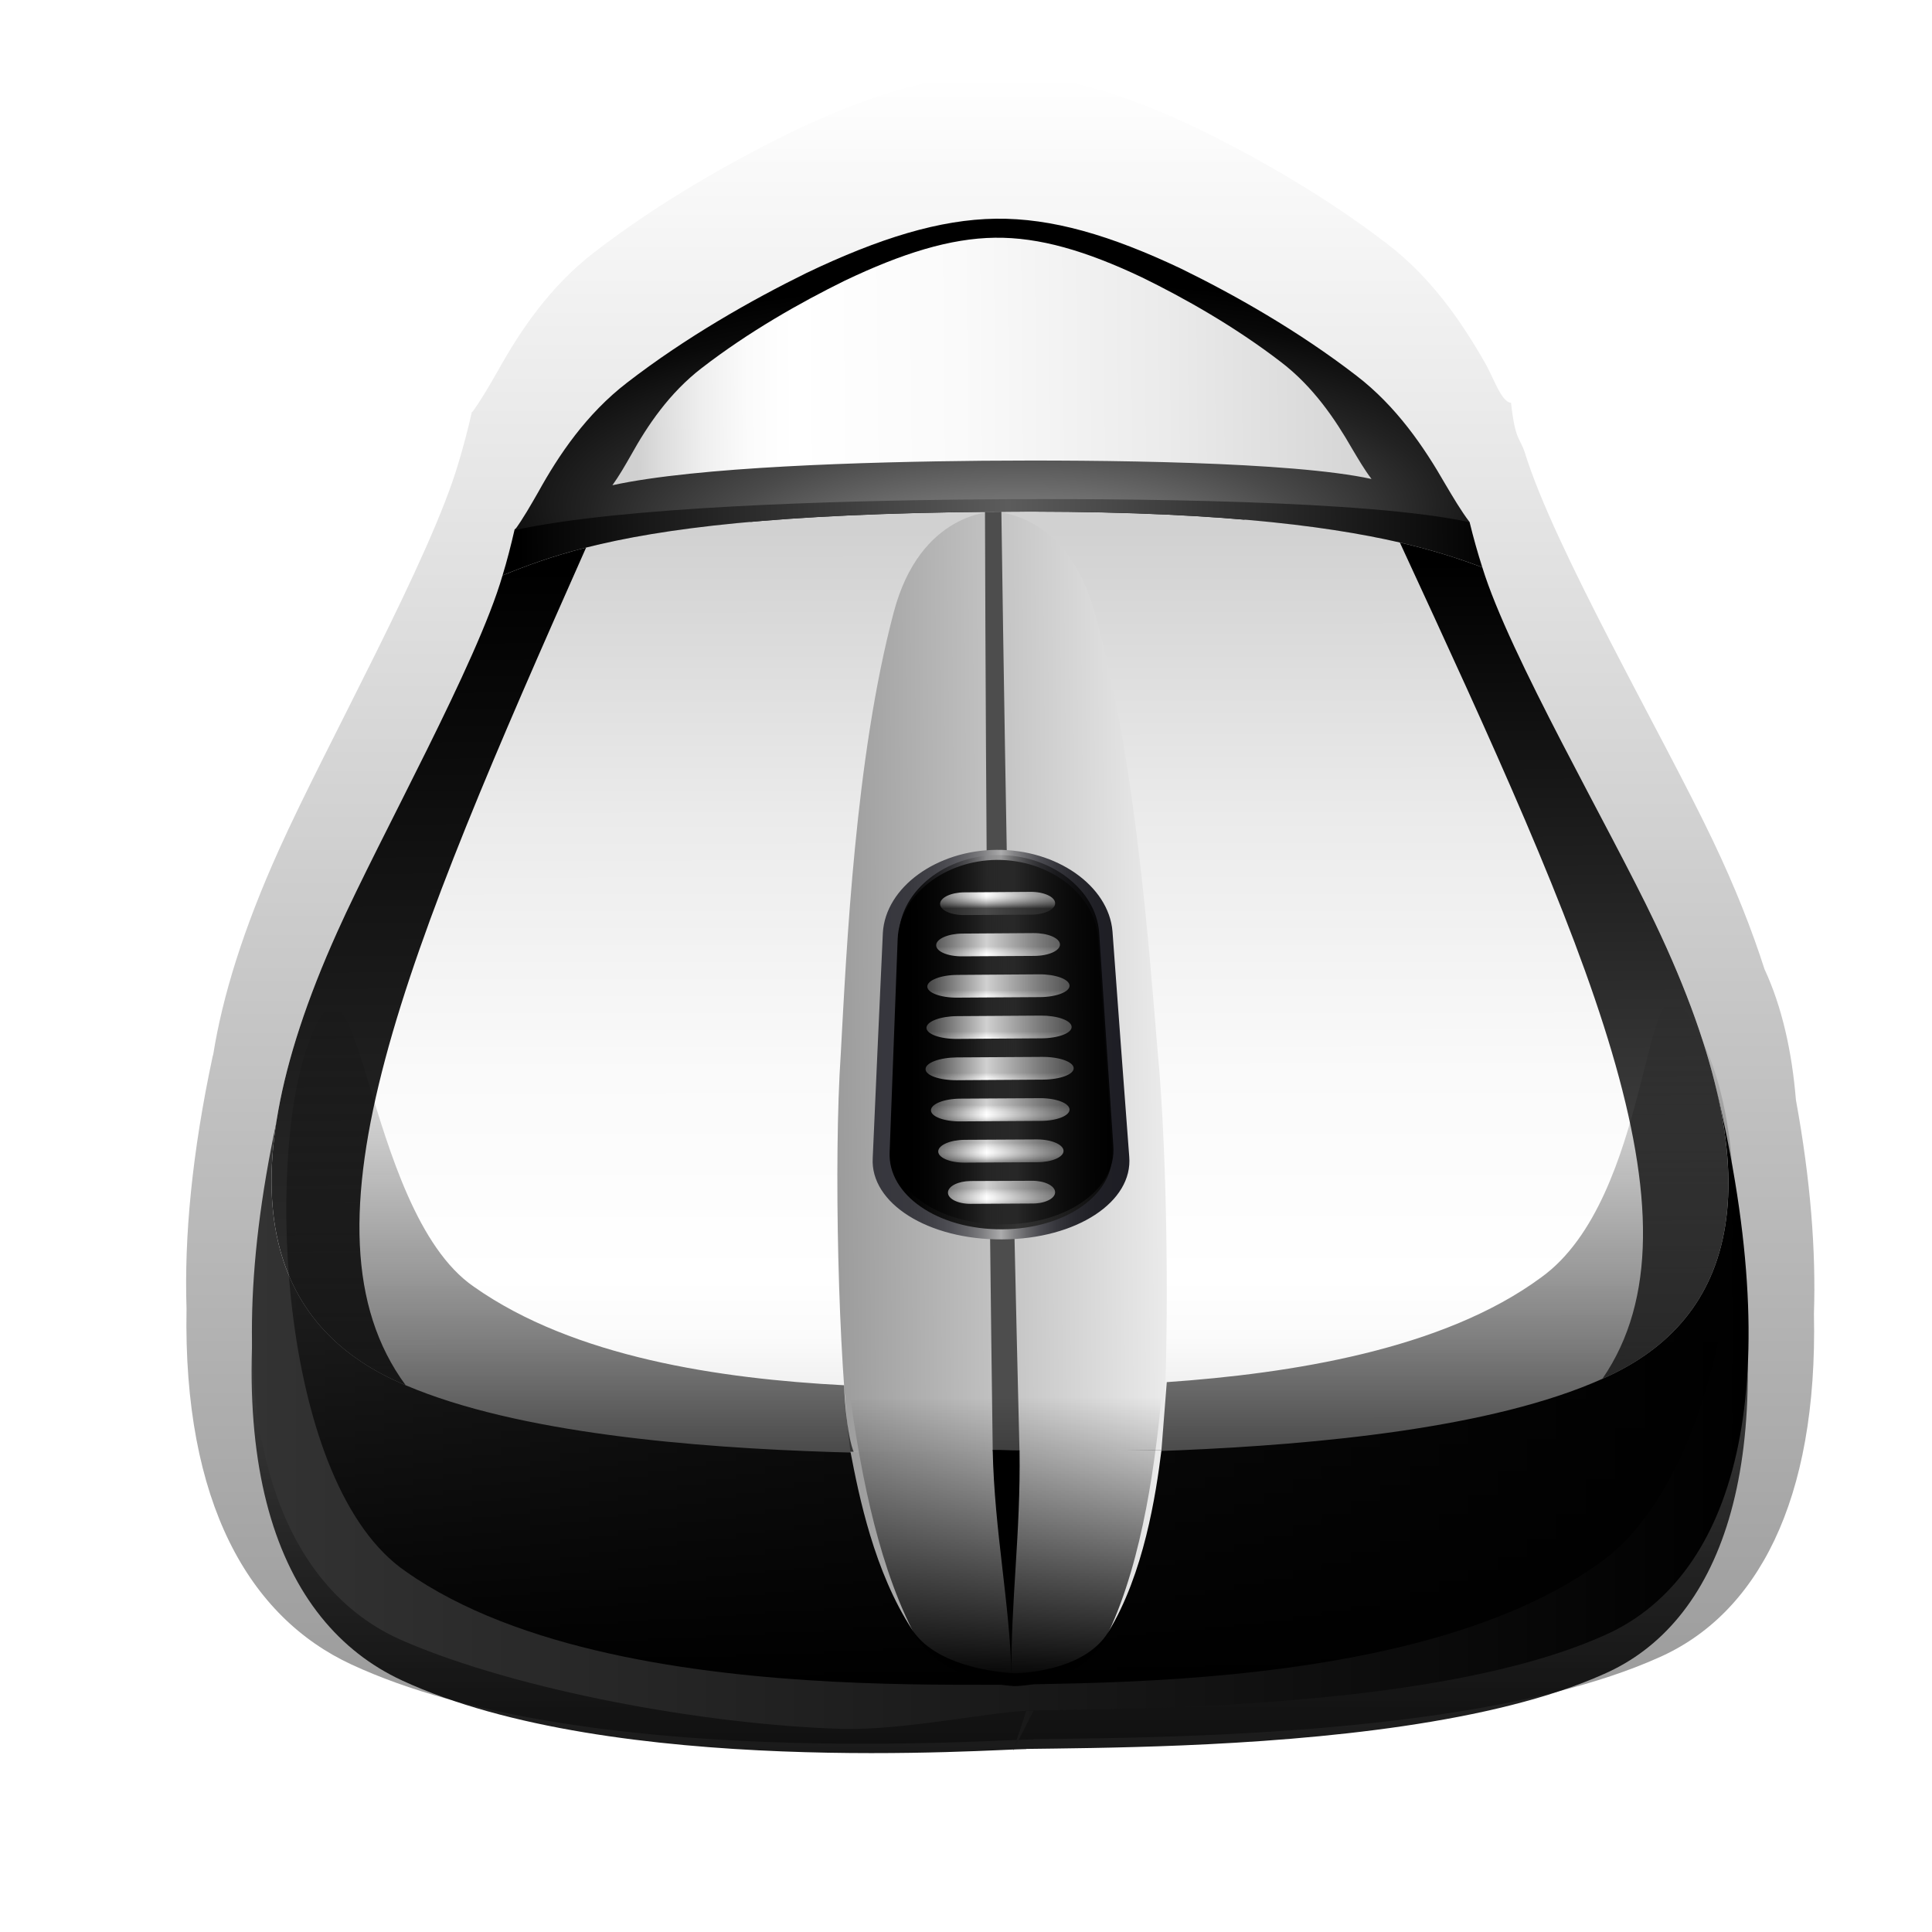 <?xml version="1.0" encoding="utf-8"?>
<!-- Generator: Adobe Illustrator 16.0.0, SVG Export Plug-In . SVG Version: 6.00 Build 0)  -->
<!DOCTYPE svg PUBLIC "-//W3C//DTD SVG 1.1//EN" "http://www.w3.org/Graphics/SVG/1.1/DTD/svg11.dtd">
<svg version="1.1" id="Capa_1" xmlns="http://www.w3.org/2000/svg" xmlns:xlink="http://www.w3.org/1999/xlink" x="0px" y="0px"
	 width="64px" height="64px" viewBox="0 0 64 64" enable-background="new 0 0 64 64" xml:space="preserve">
<filter  id="AI_DesenfoqueGaussiano_4">
	<feGaussianBlur  stdDeviation="3"></feGaussianBlur>
</filter>
<g opacity="0.4" filter="url(#AI_DesenfoqueGaussiano_4)">
	<linearGradient id="SVGID_1_" gradientUnits="userSpaceOnUse" x1="33.134" y1="57.765" x2="33.134" y2="2.448">
		<stop  offset="0" style="stop-color:#000000"/>
		<stop  offset="1" style="stop-color:#000000;stop-opacity:0"/>
	</linearGradient>
	<path fill="url(#SVGID_1_)" d="M59.492,36.435c-0.131-1.605-0.466-3.098-1.041-4.331c-0.419-1.307-0.973-2.718-1.716-4.272
		c-1.648-3.46-5.247-9.664-6.222-12.836c-0.166-0.511-0.316-0.379-0.459-1.655c0,0-0.001,0-0.002,0c0.002,0,0.004,0,0.007,0
		c-0.32,0-0.593-0.861-0.883-1.351c-0.756-1.319-1.749-2.779-3.204-3.896C43.865,6.47,41.57,5.184,39.65,4.245
		c-2.546-1.207-4.656-1.823-6.675-1.796c-2.016,0.028-4.196,0.701-6.818,1.954c-1.98,0.978-4.337,2.307-6.474,3.957
		c-1.474,1.134-2.466,2.616-3.199,3.94c-0.272,0.473-0.531,0.924-0.825,1.333c-0.009,0.006-0.02,0.014-0.029,0.019
		c-0.134,0.584-0.277,1.138-0.436,1.659c-0.918,3.17-4.395,9.37-5.952,12.836c-1.183,2.622-1.872,4.861-2.179,6.787
		c-0.004,0.019-0.014,0.039-0.018,0.059c-0.684,3.198-0.944,5.971-0.866,8.354c-0.117,6.438,2.077,10.223,5.466,11.793
		c7.6,3.526,21.318,2.479,22.594,2.479c0-0.002,0-0.005,0-0.007c1.276-0.015,3.234-0.03,5.546-0.126
		c4.978-0.207,11.188-0.797,15.153-2.573c3.245-1.422,5.285-5.161,5.151-11.393C60.158,41.467,59.982,39.11,59.492,36.435z"/>
</g>
<g>
	<linearGradient id="SVGID_2_" gradientUnits="userSpaceOnUse" x1="33.116" y1="58.074" x2="33.116" y2="8.548">
		<stop  offset="0" style="stop-color:#000000"/>
		<stop  offset="1" style="stop-color:#000000;stop-opacity:0"/>
	</linearGradient>
	<path opacity="0.9" fill="url(#SVGID_2_)" d="M56.399,35.77c-0.384-1.2-0.894-2.497-1.577-3.927
		C53.309,28.665,50,23.2,49.104,20.285C48.953,19.815,48.812,20,48.683,19c0,0-0.001,0-0.002,0c0.002,0,0.005,0,0.006,0
		c-0.292,0-0.544-1.027-0.811-1.478c-0.696-1.214-1.607-2.673-2.945-3.7c-1.935-1.49-4.044-2.731-5.809-3.595
		c-2.34-1.108-4.279-1.702-6.134-1.679c-1.852,0.024-3.856,0.63-6.266,1.78c-1.82,0.898-3.985,2.112-5.949,3.629
		c-1.355,1.042-2.267,2.4-2.94,3.617c-0.25,0.434-0.488,0.846-0.758,1.222c-0.008,0.006-0.018,0.013-0.027,0.018
		c-0.124,0.536-0.254,1.046-0.401,1.523c-0.844,2.913-4.039,8.611-5.469,11.796c-1.087,2.409-1.72,4.468-2.002,6.237
		c-0.004,0.018-0.012,0.035-0.016,0.054C7.041,48.33,9.207,53.76,13.312,55.664C20.295,58.904,33,57.94,34,57.94
		c0-0.001,0-0.004,0-0.005c1-0.014,3.047-0.028,5.172-0.117c4.574-0.189,10.319-0.731,13.963-2.365
		c3.8-1.664,5.829-6.772,4.191-15.704C57.205,38.273,56.927,36.903,56.399,35.77z M41.257,18.494
		C41.256,18.494,41.256,18.494,41.257,18.494c2.211,0.188,3.844,0.462,5.115,0.754C45.102,18.957,43.468,18.685,41.257,18.494z
		 M25,18.564v0.002c-2,0.212-4.114,0.51-5.458,0.85C20.886,19.076,23,18.778,25,18.564z"/>
	<g>
		<linearGradient id="SVGID_3_" gradientUnits="userSpaceOnUse" x1="8.343" y1="36.037" x2="57.871" y2="36.037">
			<stop  offset="0" style="stop-color:#333333"/>
			<stop  offset="1" style="stop-color:#000000"/>
		</linearGradient>
		<path fill="url(#SVGID_3_)" d="M56.925,36.377c-0.795-3.43-6.932-6.165-7.828-9.078c-0.59-0.223-1.323-0.476-2.299-0.722
			c0.976,0.246,1.869,0.499,2.462,0.722C49.107,26.83,49,26.026,49,25.498V25h-0.322c-0.294,0-0.544-0.545-0.812-1.066
			c-0.695-1.407-1.61-2.779-2.95-3.969c-1.936-1.73-4.047-3.011-5.812-4.014c-2.341-1.29-4.282-1.903-6.136-1.877
			c-1.853,0.026-3.856,0.768-6.265,2.099c-1.817,1.037-3.983,2.461-5.943,4.217c-1.354,1.206-2.264,2.792-2.936,4.2
			c-0.25,0.508-0.489,0.994-0.761,1.432c-0.007,0.007-0.015,0.01-0.021,0.015c-0.124,0.538-0.255,1.05-0.401,1.528
			c-0.844,2.914-6.75,6.17-7.48,9.585c-2.119,9.904,0.094,15.498,4.271,17.238c3.724,1.593,9.82,2.735,14.407,2.882
			c2.131,0.068,5.118-0.605,6.401-0.605L33.559,58L34,56.664c0-0.001,0-0.003,0-0.005c1-0.013,3.047-0.027,5.172-0.116
			c4.574-0.191,10.319-0.731,13.963-2.365C57.224,52.387,59.292,46.614,56.925,36.377z M19.408,26.642
			c2.479-0.627,6.208-1.112,13.212-1.182C25.616,25.529,21.887,26.015,19.408,26.642z"/>
		<g>
			
				<linearGradient id="SVGID_4_" gradientUnits="userSpaceOnUse" x1="1396.995" y1="-1262.898" x2="1396.73" y2="-1231.685" gradientTransform="matrix(-1 0.009 -0.009 -1 1419.387 -1226.609)">
				<stop  offset="0" style="stop-color:#D0D0D0"/>
				<stop  offset="0.029" style="stop-color:#DCDCDC"/>
				<stop  offset="0.087" style="stop-color:#EFEFEF"/>
				<stop  offset="0.146" style="stop-color:#FBFBFB"/>
				<stop  offset="0.208" style="stop-color:#FFFFFF"/>
				<stop  offset="0.427" style="stop-color:#FAFAFA"/>
				<stop  offset="0.697" style="stop-color:#EBEBEB"/>
				<stop  offset="0.992" style="stop-color:#D2D2D2"/>
				<stop  offset="1" style="stop-color:#D1D1D1"/>
			</linearGradient>
			<path fill="url(#SVGID_4_)" d="M49.104,18.796c-0.675-0.255-1.534-0.548-2.732-0.824c-2.514-0.575-6.433-1.078-13.472-1.019
				c-7.185,0.062-10.973,0.552-13.485,1.187c-1.131,0.285-1.992,0.604-2.768,0.922c-0.844,2.914-4.039,8.612-5.469,11.796
				c-4.089,9.064-1.917,13.29,2.261,15.03c3.723,1.591,9.567,2.068,14.153,2.213c2.385,0.076,4.438,0.06,5.738,0.063
				c1.302-0.016,3.356-0.024,5.733-0.122c4.575-0.193,10.378-0.732,14.019-2.367c4.093-1.791,6.064-6.054,1.741-15.107
				C53.309,27.388,50,21.712,49.104,18.796z"/>
			
				<linearGradient id="SVGID_5_" gradientUnits="userSpaceOnUse" x1="1353.148" y1="-1084.877" x2="1385.603" y2="-1084.877" gradientTransform="matrix(-1 0.009 -0.009 -1 1393.012 -1079.725)">
				<stop  offset="0" style="stop-color:#000000"/>
				<stop  offset="0.5" style="stop-color:#5C5C5C"/>
				<stop  offset="1" style="stop-color:#000000"/>
			</linearGradient>
			<path fill="url(#SVGID_5_)" d="M17.048,17.536c-0.124,0.538-0.254,1.047-0.401,1.525c0.775-0.318,1.637-0.637,2.768-0.922
				c2.512-0.635,6.299-1.127,13.485-1.187c7.039-0.06,10.958,0.441,13.472,1.019c1.198,0.276,2.057,0.569,2.732,0.824
				c-0.151-0.469-0.292-0.969-0.421-1.496c-3.33-2.318-11.35-2.692-16.228-2.648C27.583,14.694,20.575,15.203,17.048,17.536z"/>
			
				<radialGradient id="SVGID_6_" cx="1397.434" cy="-2824.349" r="19.76" fx="1397.418" fy="-2836.725" gradientTransform="matrix(-1 0.009 -0.003 -0.322 1422.453 -906.358)" gradientUnits="userSpaceOnUse">
				<stop  offset="0" style="stop-color:#B8B8B8"/>
				<stop  offset="0.226" style="stop-color:#828282"/>
				<stop  offset="0.488" style="stop-color:#4A4A4A"/>
				<stop  offset="0.714" style="stop-color:#222222"/>
				<stop  offset="0.892" style="stop-color:#090909"/>
				<stop  offset="1" style="stop-color:#000000"/>
			</radialGradient>
			<path fill="url(#SVGID_6_)" d="M17.833,16.296c-0.257,0.447-0.501,0.878-0.782,1.264c3.54-0.771,10.551-0.977,15.423-1.017
				c4.877-0.044,12.896,0.03,16.212,0.757c-0.292-0.385-0.544-0.816-0.811-1.266c-0.696-1.213-1.607-2.567-2.945-3.592
				c-1.935-1.491-4.044-2.681-5.809-3.544c-2.34-1.108-4.279-1.676-6.134-1.653c-1.852,0.024-3.856,0.644-6.266,1.795
				c-1.82,0.896-3.985,2.119-5.949,3.636C19.419,13.718,18.507,15.078,17.833,16.296z"/>
			
				<linearGradient id="SVGID_7_" gradientUnits="userSpaceOnUse" x1="1415.748" y1="-1232.76" x2="1415.748" y2="-1260.456" gradientTransform="matrix(-1 0.009 -0.009 -1 1419.387 -1226.609)">
				<stop  offset="0" style="stop-color:#000000"/>
				<stop  offset="1" style="stop-color:#333333"/>
			</linearGradient>
			<path fill="url(#SVGID_7_)" d="M19.415,18.14c-1.131,0.285-1.992,0.604-2.768,0.922c-0.844,2.914-4.039,8.612-5.469,11.796
				c-4.089,9.064-1.917,13.29,2.261,15.03C9.604,40.682,13.48,31.511,19.415,18.14z"/>
			
				<linearGradient id="SVGID_8_" gradientUnits="userSpaceOnUse" x1="1378.141" y1="-1232.821" x2="1378.141" y2="-1260.58" gradientTransform="matrix(-1 0.009 -0.009 -1 1419.387 -1226.609)">
				<stop  offset="0" style="stop-color:#000000"/>
				<stop  offset="1" style="stop-color:#575757"/>
			</linearGradient>
			<path fill="url(#SVGID_8_)" d="M49.104,18.796c-0.675-0.255-1.534-0.548-2.732-0.824c6.159,13.331,10.329,22.443,6.709,27.703
				c4.093-1.791,6.064-6.054,1.741-15.107C53.309,27.388,50,21.712,49.104,18.796z"/>
			
				<linearGradient id="SVGID_9_" gradientUnits="userSpaceOnUse" x1="1372.877" y1="-1018.311" x2="1385.001" y2="-1018.311" gradientTransform="matrix(-0.898 0.008 -0.009 -1.067 1262.283 -1064.968)">
				<stop  offset="0" style="stop-color:#EBEBEB"/>
				<stop  offset="1" style="stop-color:#9C9C9C"/>
			</linearGradient>
			<path fill="url(#SVGID_9_)" d="M27.851,34.92c-0.238,3.519-0.083,10.142,0.322,13.171c2.142,0.083,3.985,0.068,5.153,0.073
				c1.17-0.017,3.015-0.022,5.149-0.128c0.285-3.034,0.213-9.665-0.124-13.181c-0.298-3.558-0.748-9.853-2.104-14.62
				c-0.937-3.316-3.336-3.282-3.349-3.282c-0.01,0-2.417,0.008-3.293,3.334C28.334,25.071,28.045,31.364,27.851,34.92z"/>
			<path fill="#4D4D4D" d="M32.887,48.167c0.295-0.003,0.591-0.004,0.887-0.005c-0.256-10.404-0.457-20.806-0.602-31.211
				c-0.181,0.002-0.362,0.003-0.543,0.005C32.659,27.359,32.745,37.763,32.887,48.167z"/>
			<linearGradient id="SVGID_10_" gradientUnits="userSpaceOnUse" x1="28.907" y1="34.605" x2="37.414" y2="34.605">
				<stop  offset="0" style="stop-color:#36363D"/>
				<stop  offset="0.145" style="stop-color:#39393F"/>
				<stop  offset="0.232" style="stop-color:#414147"/>
				<stop  offset="0.304" style="stop-color:#4F4F55"/>
				<stop  offset="0.368" style="stop-color:#646468"/>
				<stop  offset="0.426" style="stop-color:#7E7E81"/>
				<stop  offset="0.479" style="stop-color:#9E9E9F"/>
				<stop  offset="0.5" style="stop-color:#ACACAD"/>
				<stop  offset="0.502" style="stop-color:#AAAAAB"/>
				<stop  offset="0.549" style="stop-color:#858587"/>
				<stop  offset="0.6" style="stop-color:#656569"/>
				<stop  offset="0.654" style="stop-color:#4A4A50"/>
				<stop  offset="0.714" style="stop-color:#36363C"/>
				<stop  offset="0.782" style="stop-color:#28282E"/>
				<stop  offset="0.864" style="stop-color:#202026"/>
				<stop  offset="1" style="stop-color:#1D1D24"/>
			</linearGradient>
			<path fill="url(#SVGID_10_)" d="M28.91,38.362c-0.086,1.501,1.839,2.71,4.293,2.695l0,0c2.455-0.012,4.334-1.244,4.204-2.746
				c-0.188-2.487-0.374-4.975-0.555-7.463c-0.128-1.504-1.843-2.712-3.836-2.696l0,0c-1.993,0.014-3.681,1.242-3.77,2.747
				C29.131,33.387,29.019,35.874,28.91,38.362z"/>
			
				<linearGradient id="SVGID_11_" gradientUnits="userSpaceOnUse" x1="1319.594" y1="-1065.872" x2="1326.97" y2="-1065.872" gradientTransform="matrix(-1 0.009 -0.009 -1 1347.346 -1042.516)">
				<stop  offset="0" style="stop-color:#000000"/>
				<stop  offset="0.5" style="stop-color:#333333"/>
				<stop  offset="1" style="stop-color:#000000"/>
			</linearGradient>
			<path fill="url(#SVGID_11_)" d="M29.47,38.164c-0.065,1.426,1.604,2.571,3.728,2.559l0,0c2.124-0.012,3.751-1.177,3.641-2.604
				c-0.16-2.357-0.317-4.713-0.47-7.072c-0.108-1.426-1.605-2.572-3.349-2.562l0,0c-1.745,0.014-3.214,1.179-3.283,2.605
				C29.646,33.449,29.557,35.807,29.47,38.164z"/>
			<g>
				
					<linearGradient id="SVGID_12_" gradientUnits="userSpaceOnUse" x1="1043.576" y1="1283.441" x2="1042.805" y2="1283.435" gradientTransform="matrix(0.009 1 -0.682 0.006 899.872 -1011.138)">
					<stop  offset="0" style="stop-color:#4A4A4A"/>
					<stop  offset="0.004" style="stop-color:#4C4C4C"/>
					<stop  offset="0.115" style="stop-color:#828282"/>
					<stop  offset="0.223" style="stop-color:#AFAFAF"/>
					<stop  offset="0.326" style="stop-color:#D2D2D2"/>
					<stop  offset="0.423" style="stop-color:#EBEBEB"/>
					<stop  offset="0.512" style="stop-color:#FAFAFA"/>
					<stop  offset="0.584" style="stop-color:#FFFFFF"/>
					<stop  offset="0.707" style="stop-color:#FBFBFB"/>
					<stop  offset="0.826" style="stop-color:#EFEFEF"/>
					<stop  offset="0.943" style="stop-color:#DCDCDC"/>
					<stop  offset="1" style="stop-color:#D0D0D0"/>
				</linearGradient>
				<path fill="url(#SVGID_12_)" d="M34.214,39.868c0.417-0.001,0.747-0.173,0.738-0.38l0,0c-0.007-0.208-0.348-0.375-0.76-0.373
					c-0.68,0.002-1.361,0.006-2.042,0.008c-0.41,0.004-0.746,0.172-0.748,0.382l0,0c-0.003,0.208,0.333,0.376,0.749,0.374
					C32.838,39.873,33.526,39.871,34.214,39.868z"/>
				
					<linearGradient id="SVGID_13_" gradientUnits="userSpaceOnUse" x1="1042.323" y1="1167.059" x2="1041.551" y2="1167.052" gradientTransform="matrix(0.009 1 -0.813 0.007 973.232 -1011.858)">
					<stop  offset="0" style="stop-color:#4A4A4A"/>
					<stop  offset="0.004" style="stop-color:#4C4C4C"/>
					<stop  offset="0.115" style="stop-color:#828282"/>
					<stop  offset="0.223" style="stop-color:#AFAFAF"/>
					<stop  offset="0.326" style="stop-color:#D2D2D2"/>
					<stop  offset="0.423" style="stop-color:#EBEBEB"/>
					<stop  offset="0.512" style="stop-color:#FAFAFA"/>
					<stop  offset="0.584" style="stop-color:#FFFFFF"/>
					<stop  offset="0.707" style="stop-color:#FBFBFB"/>
					<stop  offset="0.826" style="stop-color:#EFEFEF"/>
					<stop  offset="0.943" style="stop-color:#DCDCDC"/>
					<stop  offset="1" style="stop-color:#D0D0D0"/>
				</linearGradient>
				<path fill="url(#SVGID_13_)" d="M34.368,38.5c0.486-0.003,0.874-0.174,0.863-0.382l0,0c-0.01-0.207-0.407-0.375-0.888-0.373
					c-0.794,0.004-1.589,0.009-2.385,0.013c-0.483,0.004-0.874,0.175-0.878,0.383l0,0c-0.004,0.209,0.388,0.375,0.875,0.373
					C32.76,38.51,33.564,38.506,34.368,38.5z"/>
				
					<linearGradient id="SVGID_14_" gradientUnits="userSpaceOnUse" x1="1040.8" y1="1097.464" x2="1040.028" y2="1097.457" gradientTransform="matrix(0.009 1 -0.917 0.008 1030.772 -1012.211)">
					<stop  offset="0" style="stop-color:#4A4A4A"/>
					<stop  offset="0.004" style="stop-color:#4C4C4C"/>
					<stop  offset="0.115" style="stop-color:#828282"/>
					<stop  offset="0.223" style="stop-color:#AFAFAF"/>
					<stop  offset="0.326" style="stop-color:#D2D2D2"/>
					<stop  offset="0.423" style="stop-color:#EBEBEB"/>
					<stop  offset="0.512" style="stop-color:#FAFAFA"/>
					<stop  offset="0.584" style="stop-color:#FFFFFF"/>
					<stop  offset="0.707" style="stop-color:#FBFBFB"/>
					<stop  offset="0.826" style="stop-color:#EFEFEF"/>
					<stop  offset="0.943" style="stop-color:#DCDCDC"/>
					<stop  offset="1" style="stop-color:#D0D0D0"/>
				</linearGradient>
				<path fill="url(#SVGID_14_)" d="M34.475,37.131c0.538-0.002,0.965-0.173,0.955-0.382l0,0c-0.011-0.207-0.45-0.374-0.981-0.37
					c-0.88,0.005-1.759,0.01-2.64,0.015c-0.531,0.003-0.966,0.175-0.97,0.383l0,0c-0.005,0.208,0.429,0.374,0.968,0.371
					C32.696,37.143,33.585,37.138,34.475,37.131z"/>
				
					<linearGradient id="SVGID_15_" gradientUnits="userSpaceOnUse" x1="1039.472" y1="1052.664" x2="1038.7" y2="1052.658" gradientTransform="matrix(0.009 1 -1 0.009 1076.94 -1012.637)">
					<stop  offset="0" style="stop-color:#4A4A4A"/>
					<stop  offset="0.004" style="stop-color:#4C4C4C"/>
					<stop  offset="0.115" style="stop-color:#828282"/>
					<stop  offset="0.223" style="stop-color:#AFAFAF"/>
					<stop  offset="0.326" style="stop-color:#D2D2D2"/>
					<stop  offset="0.423" style="stop-color:#EBEBEB"/>
					<stop  offset="0.512" style="stop-color:#FAFAFA"/>
					<stop  offset="0.584" style="stop-color:#FFFFFF"/>
					<stop  offset="0.707" style="stop-color:#FBFBFB"/>
					<stop  offset="0.826" style="stop-color:#EFEFEF"/>
					<stop  offset="0.943" style="stop-color:#DCDCDC"/>
					<stop  offset="1" style="stop-color:#D0D0D0"/>
				</linearGradient>
				<path fill="url(#SVGID_15_)" d="M34.546,35.764c0.576-0.004,1.032-0.174,1.021-0.383l0,0c-0.01-0.209-0.48-0.374-1.049-0.37
					c-0.939,0.005-1.88,0.011-2.82,0.017c-0.568,0.005-1.033,0.175-1.038,0.385l0,0c-0.006,0.208,0.458,0.374,1.035,0.37
					C32.646,35.777,33.596,35.771,34.546,35.764z"/>
				
					<linearGradient id="SVGID_16_" gradientUnits="userSpaceOnUse" x1="1038.104" y1="1052.672" x2="1037.334" y2="1052.665" gradientTransform="matrix(0.009 1 -1 0.009 1076.94 -1012.637)">
					<stop  offset="0" style="stop-color:#4A4A4A"/>
					<stop  offset="0.004" style="stop-color:#4C4C4C"/>
					<stop  offset="0.115" style="stop-color:#828282"/>
					<stop  offset="0.223" style="stop-color:#AFAFAF"/>
					<stop  offset="0.326" style="stop-color:#D2D2D2"/>
					<stop  offset="0.423" style="stop-color:#EBEBEB"/>
					<stop  offset="0.512" style="stop-color:#FAFAFA"/>
					<stop  offset="0.584" style="stop-color:#FFFFFF"/>
					<stop  offset="0.707" style="stop-color:#FBFBFB"/>
					<stop  offset="0.826" style="stop-color:#EFEFEF"/>
					<stop  offset="0.943" style="stop-color:#DCDCDC"/>
					<stop  offset="1" style="stop-color:#D0D0D0"/>
				</linearGradient>
				<path fill="url(#SVGID_16_)" d="M34.499,34.396c0.563-0.003,1.011-0.175,1-0.382l0,0c-0.011-0.211-0.47-0.374-1.026-0.371
					c-0.922,0.005-1.843,0.011-2.766,0.018c-0.557,0.003-1.01,0.176-1.017,0.384l0,0c-0.003,0.208,0.447,0.374,1.012,0.37
					C32.634,34.409,33.566,34.404,34.499,34.396z"/>
				
					<linearGradient id="SVGID_17_" gradientUnits="userSpaceOnUse" x1="1036.738" y1="1052.68" x2="1035.967" y2="1052.673" gradientTransform="matrix(0.009 1 -1 0.009 1076.94 -1012.637)">
					<stop  offset="0" style="stop-color:#4A4A4A"/>
					<stop  offset="0.004" style="stop-color:#4C4C4C"/>
					<stop  offset="0.115" style="stop-color:#828282"/>
					<stop  offset="0.223" style="stop-color:#AFAFAF"/>
					<stop  offset="0.326" style="stop-color:#D2D2D2"/>
					<stop  offset="0.423" style="stop-color:#EBEBEB"/>
					<stop  offset="0.512" style="stop-color:#FAFAFA"/>
					<stop  offset="0.584" style="stop-color:#FFFFFF"/>
					<stop  offset="0.707" style="stop-color:#FBFBFB"/>
					<stop  offset="0.826" style="stop-color:#EFEFEF"/>
					<stop  offset="0.943" style="stop-color:#DCDCDC"/>
					<stop  offset="1" style="stop-color:#D0D0D0"/>
				</linearGradient>
				<path fill="url(#SVGID_17_)" d="M34.449,33.031c0.553-0.004,0.992-0.177,0.981-0.385l0,0c-0.011-0.208-0.461-0.374-1.007-0.37
					c-0.901,0.006-1.803,0.011-2.707,0.019c-0.545,0.002-0.992,0.175-0.999,0.382l0,0c-0.003,0.208,0.44,0.376,0.993,0.371
					C32.625,33.043,33.537,33.037,34.449,33.031z"/>
				
					<linearGradient id="SVGID_18_" gradientUnits="userSpaceOnUse" x1="1035.003" y1="1114.807" x2="1034.231" y2="1114.8" gradientTransform="matrix(0.009 1 -0.889 0.008 1015.775 -1011.795)">
					<stop  offset="0" style="stop-color:#4A4A4A"/>
					<stop  offset="0.004" style="stop-color:#4C4C4C"/>
					<stop  offset="0.115" style="stop-color:#828282"/>
					<stop  offset="0.223" style="stop-color:#AFAFAF"/>
					<stop  offset="0.326" style="stop-color:#D2D2D2"/>
					<stop  offset="0.423" style="stop-color:#EBEBEB"/>
					<stop  offset="0.512" style="stop-color:#FAFAFA"/>
					<stop  offset="0.584" style="stop-color:#FFFFFF"/>
					<stop  offset="0.707" style="stop-color:#FBFBFB"/>
					<stop  offset="0.826" style="stop-color:#EFEFEF"/>
					<stop  offset="0.943" style="stop-color:#DCDCDC"/>
					<stop  offset="1" style="stop-color:#D0D0D0"/>
				</linearGradient>
				<path fill="url(#SVGID_18_)" d="M34.259,31.666c0.481-0.002,0.862-0.175,0.854-0.383l0,0c-0.01-0.21-0.403-0.376-0.878-0.373
					c-0.786,0.005-1.571,0.01-2.356,0.016c-0.475,0.004-0.864,0.175-0.867,0.383l0,0c-0.005,0.209,0.382,0.375,0.863,0.371
					C32.668,31.675,33.464,31.67,34.259,31.666z"/>
				
					<linearGradient id="SVGID_19_" gradientUnits="userSpaceOnUse" x1="1033.84" y1="1143.746" x2="1033.069" y2="1143.739" gradientTransform="matrix(0.009 1 -0.845 0.007 990.611 -1011.761)">
					<stop  offset="0" style="stop-color:#4A4A4A"/>
					<stop  offset="0.004" style="stop-color:#4C4C4C"/>
					<stop  offset="0.115" style="stop-color:#828282"/>
					<stop  offset="0.223" style="stop-color:#AFAFAF"/>
					<stop  offset="0.326" style="stop-color:#D2D2D2"/>
					<stop  offset="0.423" style="stop-color:#EBEBEB"/>
					<stop  offset="0.512" style="stop-color:#FAFAFA"/>
					<stop  offset="0.584" style="stop-color:#FFFFFF"/>
					<stop  offset="0.707" style="stop-color:#FBFBFB"/>
					<stop  offset="0.826" style="stop-color:#EFEFEF"/>
					<stop  offset="0.943" style="stop-color:#DCDCDC"/>
					<stop  offset="1" style="stop-color:#D0D0D0"/>
				</linearGradient>
				<path fill="url(#SVGID_19_)" d="M34.162,30.3c0.446-0.004,0.801-0.176,0.791-0.385l0,0c-0.008-0.206-0.372-0.374-0.814-0.371
					c-0.73,0.005-1.46,0.011-2.191,0.016c-0.442,0.002-0.802,0.173-0.806,0.382l0,0c-0.004,0.207,0.354,0.374,0.802,0.371
					C32.683,30.308,33.422,30.305,34.162,30.3z"/>
			</g>
			
				<linearGradient id="SVGID_20_" gradientUnits="userSpaceOnUse" x1="1384.666" y1="-2819.309" x2="1409.812" y2="-2819.309" gradientTransform="matrix(-1 0.009 -0.003 -0.322 1422.453 -906.358)">
				<stop  offset="0" style="stop-color:#D1D1D1"/>
				<stop  offset="0.008" style="stop-color:#D2D2D2"/>
				<stop  offset="0.303" style="stop-color:#EBEBEB"/>
				<stop  offset="0.573" style="stop-color:#FAFAFA"/>
				<stop  offset="0.792" style="stop-color:#FFFFFF"/>
				<stop  offset="0.854" style="stop-color:#FBFBFB"/>
				<stop  offset="0.913" style="stop-color:#EFEFEF"/>
				<stop  offset="0.971" style="stop-color:#DCDCDC"/>
				<stop  offset="1" style="stop-color:#D0D0D0"/>
			</linearGradient>
			<path fill="url(#SVGID_20_)" d="M20.908,15.068c-0.204,0.357-0.398,0.696-0.621,1.006c2.812-0.614,8.386-0.775,12.259-0.811
				c3.876-0.032,10.25,0.026,12.887,0.604c-0.233-0.307-0.432-0.649-0.645-1.006c-0.553-0.965-1.277-2.041-2.34-2.857
				c-1.539-1.185-3.215-2.129-4.618-2.815c-1.859-0.881-3.402-1.334-4.876-1.314c-1.472,0.02-3.065,0.512-4.981,1.428
				c-1.446,0.712-3.168,1.683-4.728,2.889C22.168,13.021,21.444,14.103,20.908,15.068z"/>
			
				<linearGradient id="SVGID_21_" gradientUnits="userSpaceOnUse" x1="1326.897" y1="-1065.681" x2="1319.521" y2="-1065.744" gradientTransform="matrix(-1 0.009 -0.009 -1 1347.346 -1042.516)">
				<stop  offset="0.027" style="stop-color:#000000;stop-opacity:0.837"/>
				<stop  offset="0.357" style="stop-color:#000000;stop-opacity:0"/>
				<stop  offset="0.59" style="stop-color:#000000;stop-opacity:0.4"/>
				<stop  offset="1" style="stop-color:#000000"/>
			</linearGradient>
			<path fill="url(#SVGID_21_)" d="M29.512,38.001c-0.064,1.427,1.604,2.572,3.727,2.56l0,0c2.125-0.013,3.752-1.178,3.641-2.602
				c-0.159-2.359-0.316-4.716-0.47-7.075c-0.108-1.426-1.606-2.572-3.349-2.559l0,0c-1.743,0.011-3.215,1.177-3.282,2.604
				C29.688,33.285,29.6,35.644,29.512,38.001z"/>
			<linearGradient id="SVGID_22_" gradientUnits="userSpaceOnUse" x1="33.455" y1="55.812" x2="33.455" y2="33.125">
				<stop  offset="0" style="stop-color:#000000"/>
				<stop  offset="1" style="stop-color:#000000;stop-opacity:0"/>
			</linearGradient>
			<path fill="url(#SVGID_22_)" d="M55.788,33.412c-1.361-1.912-1.079,6.264-4.727,8.898c-3.25,2.405-8.328,3.192-12.41,3.475
				l-0.176,2.251l-10.167,0.131c-0.286-0.624-0.348-2.279-0.348-2.279c-4.09-0.214-8.943-0.921-12.264-3.265
				c-3.727-2.561-3.766-12.916-5.52-7.938c-1.37,3.891-0.916,14.5,3.263,17.37c3.723,2.627,9.567,3.413,14.153,3.652
				c2.385,0.124,4.438,0.1,5.738,0.104c1.302-0.028,3.356-0.039,5.733-0.202c4.575-0.316,10.378-1.208,14.019-3.904
				C57.174,48.755,58.996,37.921,55.788,33.412z"/>
		</g>
		<linearGradient id="SVGID_23_" gradientUnits="userSpaceOnUse" x1="28.173" y1="51.732" x2="38.475" y2="51.732">
			<stop  offset="0" style="stop-color:#9C9C9C"/>
			<stop  offset="1" style="stop-color:#EBEBEB"/>
		</linearGradient>
		<path fill="url(#SVGID_23_)" d="M28.173,48.091c0.281,1.467,0.784,3.969,2.05,5.904c0.883,1.358,3.375,1.433,3.386,1.433
			c0.01,0,2.28-0.003,3.106-1.367c1.178-1.929,1.577-4.551,1.76-6.024L28.173,48.091z"/>
		<path d="M33.508,55.557c-0.052-2.449-0.564-4.79-0.624-7.527c0.297-0.006,0.594,0.021,0.89,0.016
			C33.815,50.781,33.475,53.107,33.508,55.557L33.508,55.557z"/>
		<linearGradient id="SVGID_24_" gradientUnits="userSpaceOnUse" x1="33.324" y1="55.855" x2="33.324" y2="46.287">
			<stop  offset="0" style="stop-color:#000000"/>
			<stop  offset="1" style="stop-color:#000000;stop-opacity:0"/>
		</linearGradient>
		<path fill="url(#SVGID_24_)" d="M28.173,46.357c0.281,1.899,0.784,5.138,2.05,7.644c0.883,1.758,3.375,1.854,3.386,1.854
			c0.01,0,2.28-0.002,3.106-1.77c1.178-2.498,1.577-5.894,1.76-7.798L28.173,46.357z"/>
	</g>
</g>
</svg>
